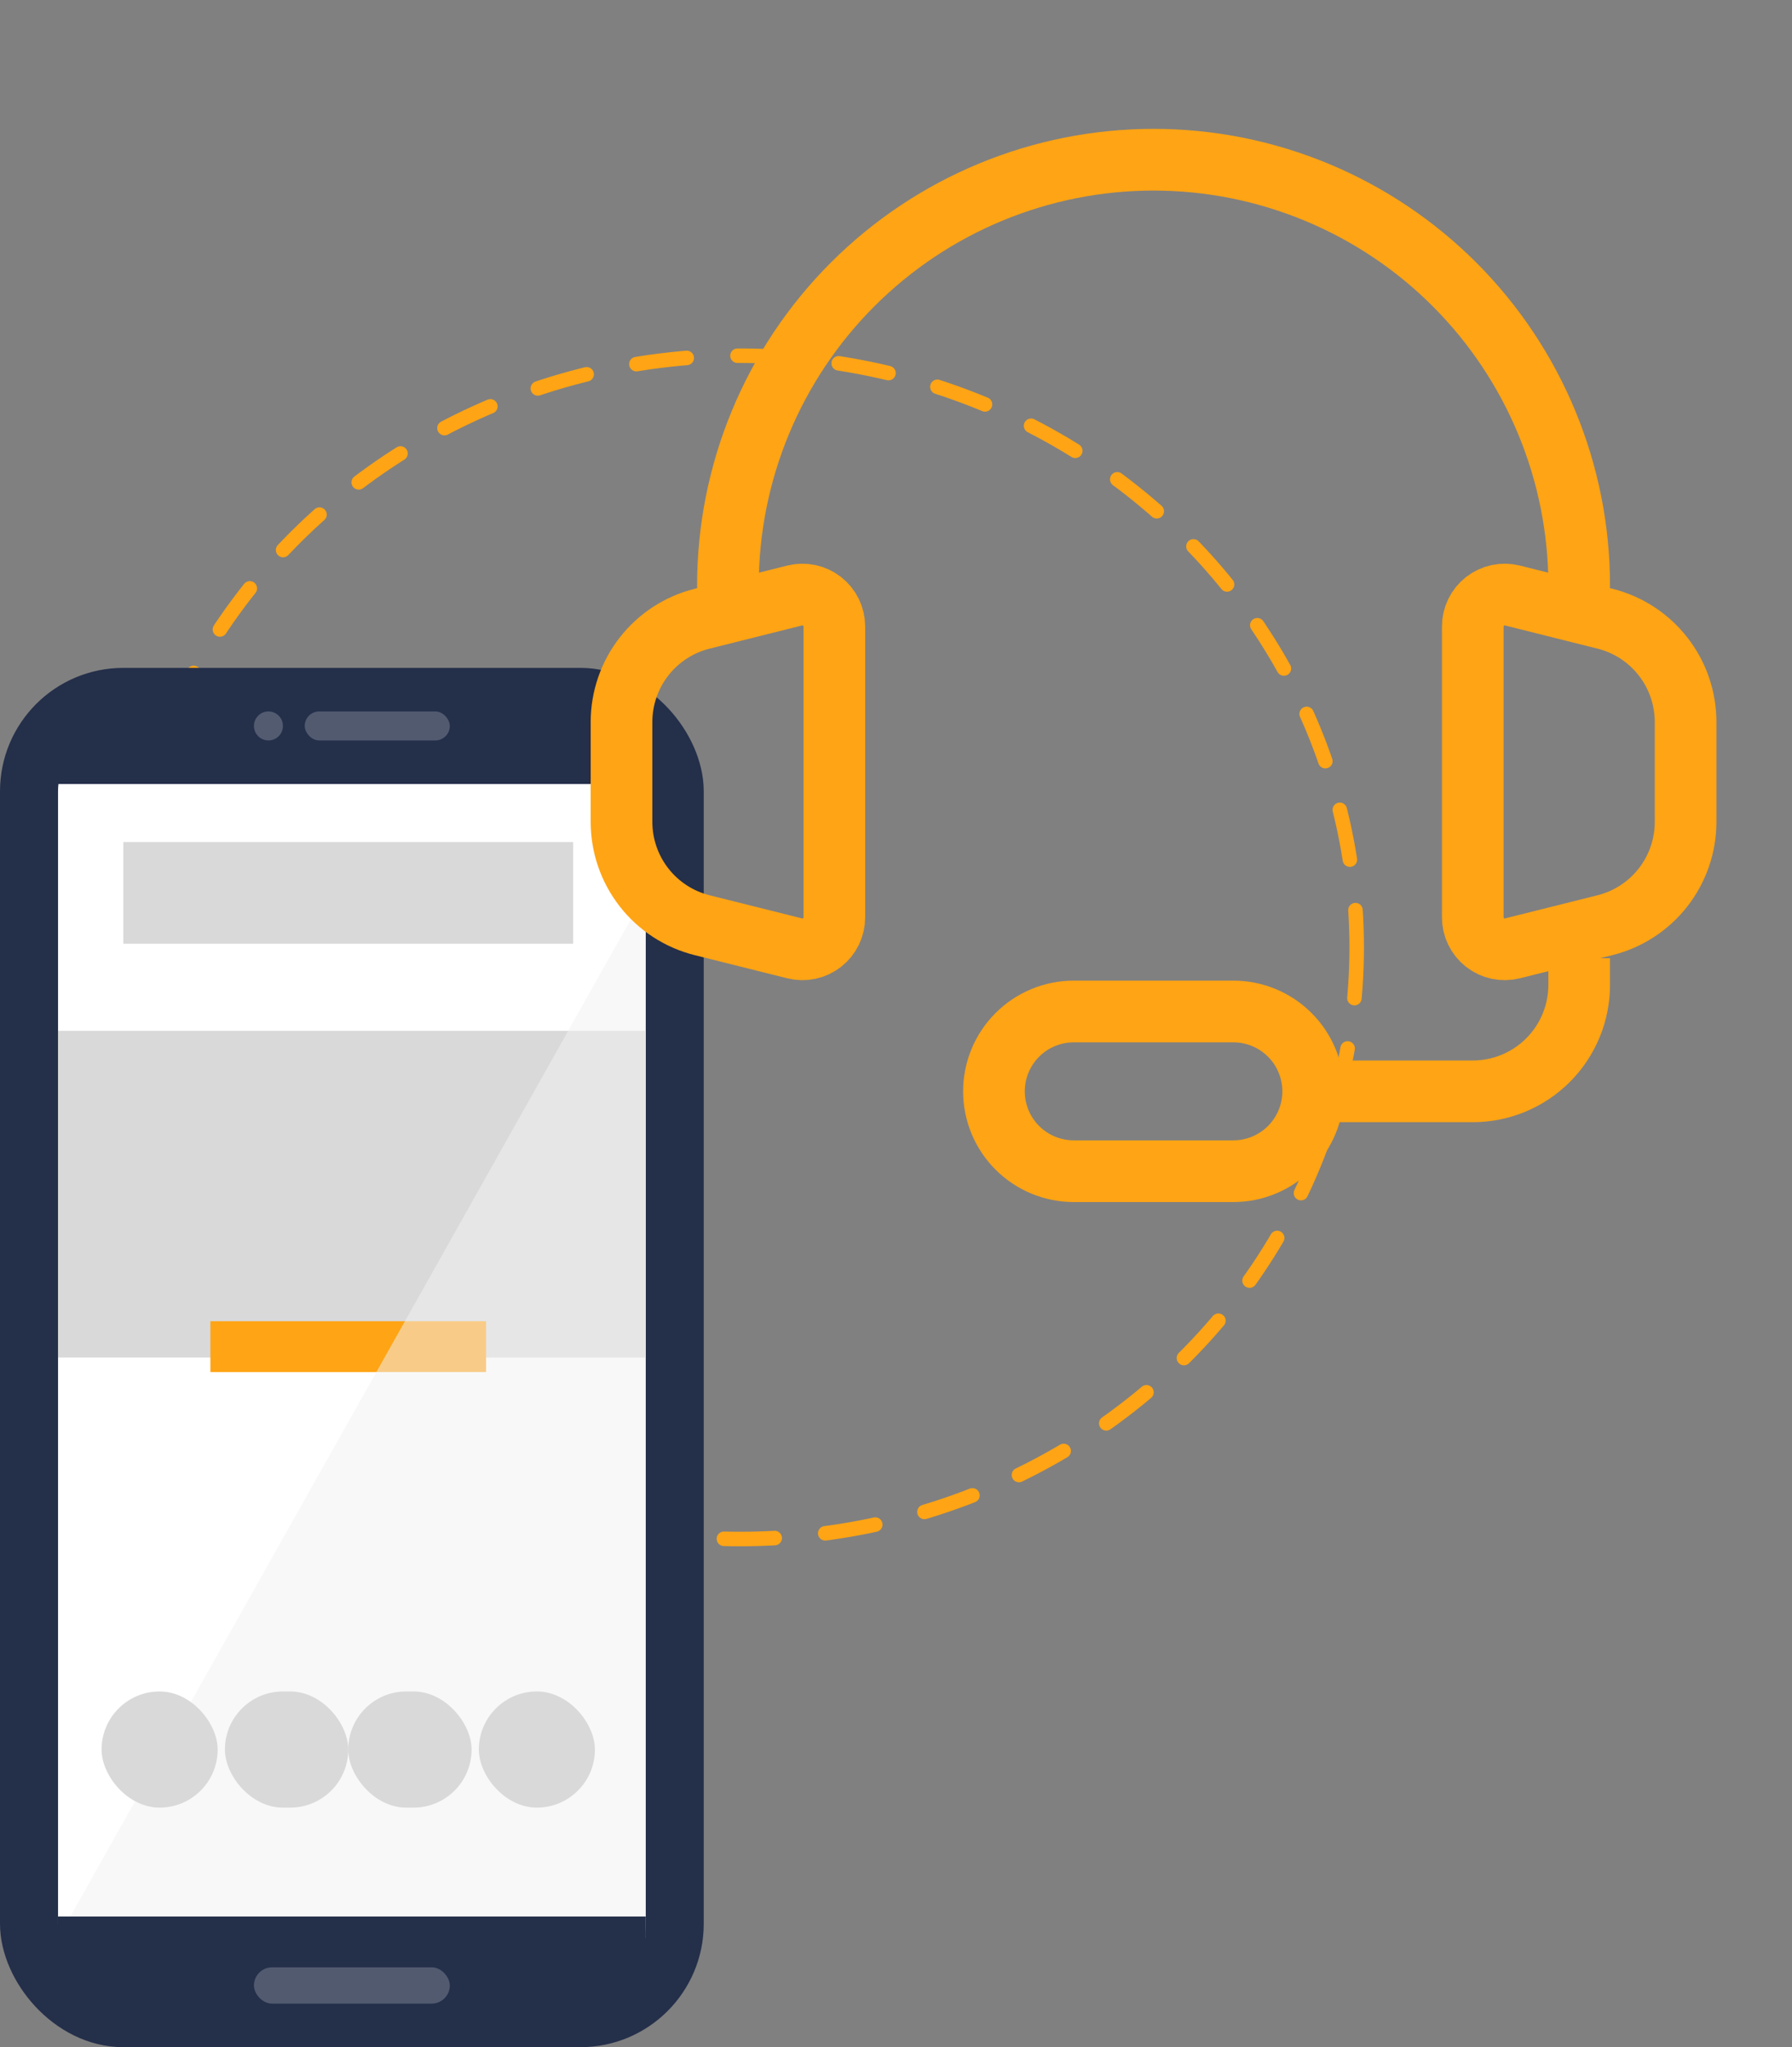 <svg width="247" height="282" viewBox="0 0 247 282" fill="none" xmlns="http://www.w3.org/2000/svg">
<rect x="0" y="0" width="247" height="282" fill="#808080" stroke="none"/>
<ellipse cx="102" cy="130.5" rx="85" ry="81.5" stroke="#FFA414" stroke-width="2" stroke-linecap="round" stroke-dasharray="7 7"/>
<rect x="4" y="96" width="89" height="182" rx="13" fill="white" stroke="#242F4A" stroke-width="8"/>
<rect x="17" y="116" width="62" height="14" fill="#D9D9D9"/>
<rect x="8" y="142" width="81" height="45" fill="#D9D9D9"/>
<rect x="29" y="182" width="38" height="7" fill="#FFA414"/>
<path d="M89 123L8 267H89V123Z" fill="#F3F3F3" fill-opacity="0.52"/>
<rect x="8" y="264" width="81" height="11" fill="#242F4A"/>
<rect x="8" y="97" width="81" height="11" fill="#242F4A"/>
<rect x="14" y="233" width="16" height="16" rx="8" fill="#D9D9D9"/>
<rect x="31" y="233" width="17" height="16" rx="8" fill="#D9D9D9"/>
<rect x="48" y="233" width="17" height="16" rx="8" fill="#D9D9D9"/>
<rect x="66" y="233" width="16" height="16" rx="8" fill="#D9D9D9"/>
<rect x="35" y="271" width="27" height="5" rx="2.5" fill="white" fill-opacity="0.21"/>
<rect x="42" y="98" width="20" height="4" rx="2" fill="white" fill-opacity="0.21"/>
<circle cx="37" cy="100" r="2" fill="#525B70"/>
<path d="M217.667 80.667C217.667 65.107 211.486 50.185 200.484 39.183C189.482 28.181 174.56 22 159 22C143.441 22 128.519 28.181 117.517 39.183C106.514 50.185 100.333 65.107 100.333 80.667" stroke="#FFA414" stroke-width="8.5" stroke-linecap="round" stroke-linejoin="round"/>
<path d="M217.667 132V135.667C217.667 139.557 216.122 143.287 213.371 146.038C210.62 148.788 206.89 150.333 203 150.333H177.333M85.667 113.212V99.455C85.667 96.184 86.761 93.007 88.774 90.43C90.787 87.852 93.604 86.021 96.777 85.228L109.537 82.031C110.185 81.869 110.862 81.858 111.515 81.996C112.169 82.135 112.782 82.421 113.309 82.833C113.835 83.244 114.261 83.77 114.554 84.371C114.847 84.971 115 85.63 115 86.299V126.361C115.001 127.03 114.85 127.691 114.557 128.293C114.264 128.896 113.837 129.423 113.309 129.835C112.782 130.247 112.167 130.534 111.512 130.673C110.857 130.812 110.179 130.799 109.529 130.636L96.769 127.446C93.598 126.652 90.783 124.82 88.771 122.242C86.759 119.665 85.667 116.489 85.667 113.219V113.212ZM232.333 113.212V99.455C232.333 96.184 231.239 93.007 229.226 90.43C227.213 87.852 224.396 86.021 221.223 85.228L208.463 82.031C207.815 81.869 207.138 81.858 206.485 81.996C205.831 82.135 205.218 82.421 204.691 82.833C204.165 83.244 203.739 83.77 203.446 84.371C203.153 84.971 203 85.63 203 86.299V126.361C202.999 127.03 203.151 127.69 203.443 128.291C203.736 128.893 204.162 129.419 204.688 129.832C205.215 130.244 205.829 130.53 206.483 130.67C207.137 130.809 207.814 130.798 208.463 130.636L221.223 127.446C224.396 126.653 227.213 124.822 229.226 122.244C231.239 119.667 232.333 116.49 232.333 113.219V113.212Z" stroke="#FFA414" stroke-width="8.5"/>
<path d="M170 161.333H148C145.083 161.333 142.285 160.174 140.222 158.111C138.159 156.049 137 153.251 137 150.333C137 147.416 138.159 144.618 140.222 142.555C142.285 140.492 145.083 139.333 148 139.333H170C172.917 139.333 175.715 140.492 177.778 142.555C179.841 144.618 181 147.416 181 150.333C181 153.251 179.841 156.049 177.778 158.111C175.715 160.174 172.917 161.333 170 161.333Z" stroke="#FFA414" stroke-width="8.5"/>
</svg>
